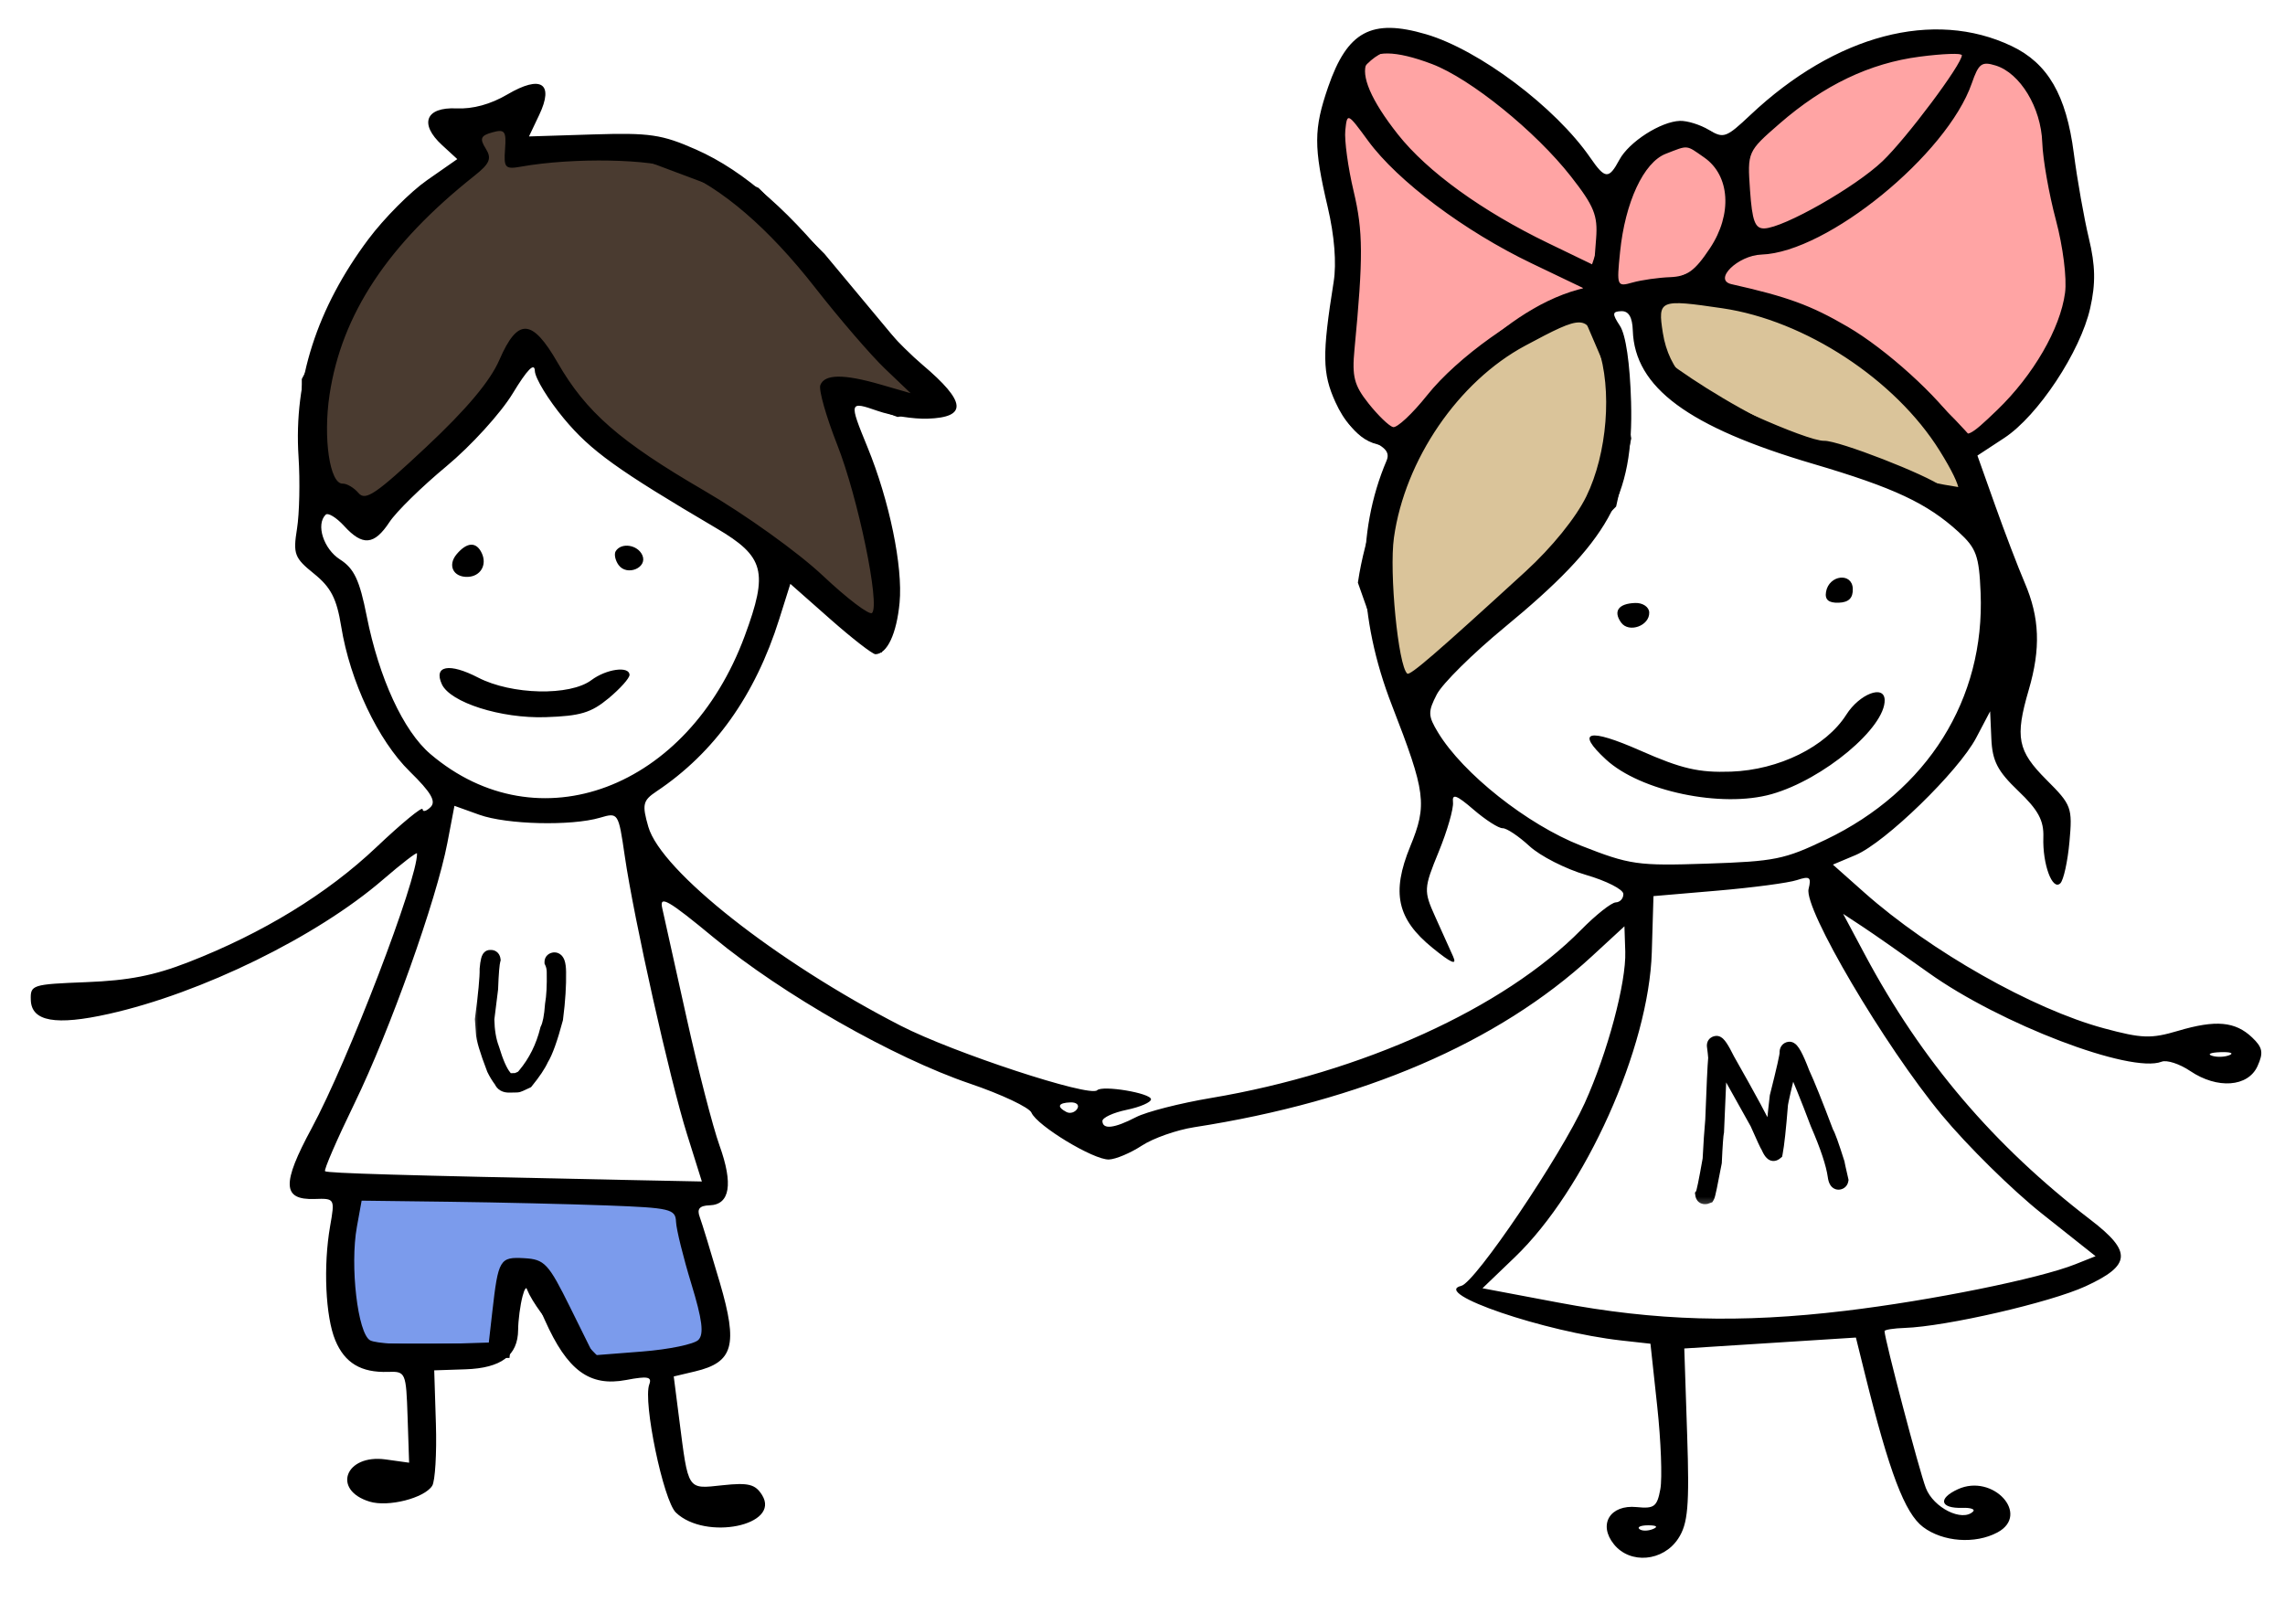 <?xml version="1.0" encoding="UTF-8"?> <svg xmlns="http://www.w3.org/2000/svg" width="159" height="113" viewBox="0 0 159 113" fill="none"><path d="M112 25L110.5 21.5C100.1 23.5 95.833 35 95 40.5L98 49L103 43.5L108 39L112 35L113 30.5L112 25Z" fill="#DAC49A"></path><path d="M115 25V21.5V20H118.5L123.5 21.5C127.1 20.7 133.333 27.167 136 30.5L137 34.5C127.4 33.3 118.333 27.667 115 25Z" fill="#DAC49A"></path><path d="M112 21.5H110.5M110.5 21.5L112 25L113 30.5L112 35L108 39L103 43.5L98 49L95 40.5C95.833 35 100.1 23.5 110.5 21.5ZM115 21.5V25C118.333 27.667 127.4 33.3 137 34.5L136 30.5C133.333 27.167 127.1 20.7 123.5 21.5L118.5 20H115V21.5Z" stroke="black"></path><path d="M28 34.5L36.5 24.5H37.5L40.5 29L44.5 32.5L51 36.5L61 44.5L61.5 41.5V38L58.5 29V27L62.5 28.5L65 28L62 24L57 18L52.5 13.5L44.5 10.5H36V8L31.5 9L33 11L27 16L21.5 26.5V33L24.5 36L28 34.5Z" fill="#4A3B30" stroke="black"></path><path d="M137 3.5C132.2 0.7 124.333 6.666 121 10V16L118.5 19.5L120 20.5C126.4 20.5 134 27.5 137 31C138.333 30 141.4 27.5 143 25.5C144.6 23.5 144.667 19.333 144.5 17.5C144.167 15.666 143.3 11.1 142.5 7.5C141.7 3.9 138.5 3.333 137 3.5Z" fill="#FFA4A4" stroke="black"></path><path d="M47.5 83.5L24 82.5C24 83.833 23.9 86.8 23.5 88C23.1 89.2 24.333 92.5 25 94H35L35.5 89H37C37 90.2 40 93.5 41.5 95C45.5 96.2 48.833 94.167 50 93L47.5 83.5Z" fill="#7B9BEC" stroke="black"></path><path d="M113.701 11.127C113.52 11.269 113.064 11.715 113.064 11.964C113.064 11.926 113.212 12.131 113.193 12.154C113.121 12.246 113.047 12.33 112.999 12.438C112.983 12.475 113.01 12.545 112.983 12.575C112.922 12.643 112.877 12.685 112.846 12.781C112.741 13.107 112.777 13.439 112.7 13.764C112.555 14.38 112.465 15.036 112.38 15.665L112.375 15.701C112.347 15.903 112.226 16.041 112.148 16.225C111.975 16.637 111.826 17.064 111.685 17.489C111.513 18.005 111.26 18.415 111.283 18.991C111.301 19.477 111.511 19.891 111.81 20.263C112.027 20.532 112.33 20.952 112.7 21.019C113.082 21.088 113.589 21.062 113.974 21.019C114.51 20.96 115.006 20.83 115.503 20.619C116.095 20.366 116.564 19.91 117.169 19.68C117.598 19.518 118.022 19.327 118.447 19.153C118.776 19.018 119.003 18.646 119.341 18.55C119.482 18.51 119.667 18.193 119.753 18.079C120.156 17.547 120.368 16.811 120.548 16.176C120.788 15.325 120.962 14.511 120.962 13.622C120.962 13.246 120.862 12.878 120.798 12.508C120.715 12.024 120.629 11.473 120.335 11.062C120.176 10.839 119.956 10.656 119.789 10.436C119.637 10.234 119.417 10.014 119.215 9.861C118.824 9.565 118.438 9.344 117.941 9.344C117.365 9.344 116.796 9.396 116.231 9.506C115.988 9.553 115.772 9.596 115.539 9.673C115.246 9.771 114.972 10.046 114.71 10.209C114.317 10.454 114.06 10.846 113.701 11.127Z" fill="#FFA4A4" stroke="black" stroke-linecap="round"></path><path d="M96.499 2.999C100.899 1.399 108.333 9.332 111.499 13.499C113.099 13.499 111.499 18.166 110.499 20.499C104.899 21.699 99.833 27.999 97.999 30.999L96.499 30.499C93.499 30.499 92.499 24.999 93.499 23.499C94.299 22.299 93.833 16.999 93.499 14.499C92.666 11.332 92.099 4.599 96.499 2.999Z" fill="#FFA4A4" stroke="black"></path><path fill-rule="evenodd" clip-rule="evenodd" d="M99.224 2.381C102.924 3.466 108.24 7.463 110.666 10.985C111.691 12.473 111.948 12.49 112.686 11.115C113.352 9.875 115.563 8.457 116.898 8.412C117.403 8.395 118.308 8.677 118.91 9.038C119.939 9.655 120.109 9.594 121.803 7.998C127.725 2.42 134.554 0.62 139.981 3.207C142.5 4.407 143.78 6.615 144.304 10.664C144.545 12.521 145.017 15.186 145.353 16.587C145.809 18.485 145.832 19.721 145.445 21.442C144.763 24.476 141.81 28.939 139.467 30.477L137.597 31.704L138.824 35.153C139.498 37.05 140.427 39.48 140.887 40.553C141.931 42.983 142.011 45.132 141.167 48.016C140.201 51.318 140.387 52.255 142.405 54.272C144.148 56.012 144.217 56.2 144.002 58.579C143.878 59.946 143.593 61.248 143.367 61.47C142.814 62.015 142.122 60.141 142.185 58.266C142.224 57.098 141.83 56.369 140.444 55.046C139 53.667 138.636 52.965 138.567 51.419L138.482 49.502L137.513 51.343C136.282 53.681 131.185 58.637 129.118 59.506L127.54 60.17L129.72 62.107C134.311 66.188 141.442 70.229 146.408 71.564C149.051 72.275 149.677 72.296 151.563 71.737C154.179 70.96 155.541 71.082 156.714 72.2C157.448 72.9 157.514 73.254 157.087 74.196C156.427 75.652 154.287 75.805 152.403 74.533C151.668 74.037 150.774 73.745 150.415 73.886C148.263 74.728 139.169 71.255 134.185 67.688C132.413 66.42 130.353 64.98 129.608 64.49L128.253 63.597L129.774 66.447C133.712 73.823 138.733 79.723 145.464 84.884C148.37 87.113 148.302 88.049 145.127 89.513C142.675 90.643 135.406 92.317 132.533 92.413C131.761 92.439 131.131 92.539 131.134 92.637C131.155 93.257 133.552 102.364 134.008 103.55C134.537 104.932 136.542 105.932 137.295 105.19C137.457 105.031 137.125 104.916 136.557 104.935C134.998 104.986 134.824 104.288 136.234 103.64C138.675 102.518 141.315 105.4 138.988 106.646C137.444 107.472 135.194 107.308 133.817 106.269C132.543 105.306 131.472 102.486 129.767 95.608L129.142 93.083L123.171 93.463L117.2 93.843L117.399 99.837C117.565 104.815 117.458 106.043 116.771 107.082C115.721 108.668 113.443 108.871 112.311 107.479C111.182 106.092 112.033 104.693 113.89 104.881C115.109 105.005 115.31 104.852 115.534 103.629C115.674 102.863 115.577 100.273 115.317 97.874L114.846 93.512L112.822 93.287C107.493 92.694 99.56 89.987 101.682 89.485C102.652 89.257 108.604 80.445 110.268 76.776C111.858 73.267 113.165 68.384 113.093 66.219L113.035 64.463L110.77 66.551C104.238 72.573 94.79 76.633 83.092 78.446C81.88 78.634 80.244 79.209 79.457 79.724C78.669 80.24 77.637 80.675 77.163 80.692C76.108 80.731 72.162 78.344 71.772 77.431C71.617 77.067 69.688 76.157 67.486 75.409C62.178 73.605 54.428 69.189 49.674 65.258C46.49 62.626 45.87 62.27 46.081 63.199C46.221 63.815 46.986 67.256 47.779 70.845C48.573 74.434 49.602 78.426 50.066 79.717C51.031 82.403 50.795 83.833 49.38 83.88C48.673 83.903 48.481 84.13 48.691 84.694C48.85 85.123 49.48 87.18 50.09 89.263C51.366 93.62 51.036 94.804 48.367 95.438L46.882 95.79L47.266 98.791C47.907 103.786 47.801 103.625 50.278 103.361C52.078 103.168 52.554 103.286 53.026 104.04C54.352 106.159 49.099 107.234 47.035 105.266C46.16 104.433 44.727 97.54 45.18 96.342C45.38 95.811 45.069 95.751 43.578 96.035C41.022 96.52 39.476 95.381 37.907 91.855C36.807 89.384 36.631 89.194 36.364 90.197C36.198 90.819 36.059 91.874 36.054 92.54C36.041 94.337 34.877 95.21 32.384 95.293L30.215 95.365L30.332 99.09C30.395 101.139 30.279 103.079 30.073 103.401C29.522 104.261 27.015 104.896 25.723 104.502C23.073 103.696 24.028 101.176 26.835 101.565L28.468 101.792L28.362 98.611C28.258 95.498 28.229 95.431 26.999 95.472C25.126 95.534 23.99 94.855 23.332 93.276C22.648 91.634 22.487 88.088 22.972 85.324C23.308 83.409 23.298 83.392 21.891 83.439C19.641 83.513 19.595 82.389 21.687 78.515C24.215 73.837 29.077 61.154 29.018 59.39C29.014 59.272 27.945 60.097 26.641 61.221C22.043 65.188 14.025 69.115 7.57 70.56C3.879 71.386 2.194 71.088 2.144 69.6C2.108 68.532 2.211 68.499 6.025 68.349C8.976 68.232 10.726 67.889 13.116 66.958C18.284 64.945 22.767 62.202 26.184 58.963C27.949 57.29 29.399 56.097 29.406 56.312C29.413 56.526 29.662 56.462 29.96 56.169C30.364 55.771 30 55.147 28.517 53.693C26.304 51.525 24.36 47.414 23.743 43.602C23.429 41.656 23.026 40.874 21.852 39.927C20.488 38.828 20.385 38.558 20.666 36.802C20.836 35.746 20.884 33.486 20.773 31.781C20.43 26.481 22.052 21.435 25.638 16.642C26.72 15.197 28.552 13.352 29.712 12.543L31.82 11.072L30.765 10.102C29.151 8.622 29.61 7.442 31.763 7.543C32.906 7.596 34.136 7.259 35.305 6.573C37.647 5.196 38.57 5.79 37.52 7.998L36.809 9.495L41.273 9.355C45.211 9.232 46.053 9.355 48.429 10.404C51.828 11.906 55.178 14.861 58.74 19.503C60.274 21.501 62.723 24.146 64.183 25.38C67.238 27.964 67.341 29.044 64.541 29.137C63.581 29.169 62.022 28.927 61.076 28.598C59.077 27.903 59.064 27.948 60.366 31.126C61.889 34.846 62.835 39.433 62.597 41.944C62.392 44.099 61.737 45.502 60.922 45.529C60.721 45.536 59.305 44.437 57.775 43.087L54.995 40.632L54.22 43.092C52.547 48.404 49.706 52.389 45.679 55.076C44.73 55.71 44.666 55.986 45.113 57.538C46.001 60.618 54.011 66.931 62.681 71.385C66.326 73.257 75.829 76.38 76.342 75.874C76.715 75.507 80.078 76.068 80.092 76.501C80.099 76.71 79.338 77.04 78.401 77.235C77.463 77.429 76.703 77.782 76.71 78.019C76.731 78.624 77.535 78.529 79.055 77.742C79.771 77.372 82.112 76.774 84.257 76.413C94.785 74.644 104.648 70.163 110.019 64.71C111.045 63.669 112.131 62.809 112.432 62.799C112.732 62.789 112.97 62.524 112.96 62.209C112.949 61.895 111.781 61.3 110.364 60.888C108.946 60.476 107.172 59.572 106.422 58.879C105.672 58.187 104.834 57.628 104.558 57.637C104.283 57.646 103.373 57.063 102.535 56.341C101.349 55.319 101.033 55.206 101.105 55.829C101.155 56.269 100.708 57.82 100.111 59.277C99.067 61.822 99.057 61.998 99.87 63.8C100.335 64.831 100.895 66.075 101.115 66.565C101.402 67.206 100.998 67.037 99.679 65.964C97.212 63.957 96.809 62.127 98.126 58.914C99.325 55.995 99.217 55.163 96.854 49.08C94.482 42.974 94.353 37.063 96.482 32.06C96.724 31.491 96.419 31.118 95.322 30.64C94.326 30.205 93.534 29.327 92.924 27.985C92.011 25.973 91.993 24.692 92.802 19.61C93.008 18.314 92.857 16.415 92.391 14.425C91.404 10.224 91.408 8.987 92.416 6.059C93.753 2.177 95.433 1.27 99.224 2.381ZM99.646 4.457C102.327 5.476 106.854 9.139 109.313 12.28C110.918 14.33 111.188 14.993 111.066 16.582L110.921 18.462L107.728 16.919C103.12 14.693 99.32 11.943 97.272 9.352C93.484 4.56 94.484 2.497 99.646 4.457ZM136.515 3.839C136.536 4.448 132.671 9.614 131 11.212C129.109 13.02 124.122 15.858 122.769 15.896C122.122 15.915 121.925 15.389 121.774 13.236C121.588 10.566 121.597 10.545 123.827 8.605C126.909 5.924 130.107 4.395 133.575 3.945C135.187 3.734 136.51 3.687 136.515 3.839ZM138.866 4.559C140.57 5.084 142.027 7.49 142.109 9.917C142.149 11.08 142.576 13.506 143.058 15.309C143.552 17.161 143.83 19.365 143.695 20.376C143.365 22.864 141.484 26.115 138.976 28.531C137.047 30.389 136.808 30.501 136.323 29.766C134.895 27.604 131.253 24.305 128.561 22.735C126.003 21.244 124.398 20.656 120.485 19.776C119.183 19.482 120.924 17.77 122.58 17.715C127.14 17.563 135.48 10.767 137.205 5.798C137.683 4.418 137.896 4.26 138.866 4.559ZM35.144 10.376C35.047 11.683 35.148 11.794 36.255 11.597C39.877 10.951 45.382 11.052 47.158 11.796C50.242 13.086 53.476 15.868 56.722 20.02C58.416 22.188 60.605 24.727 61.585 25.663L63.367 27.364L61.269 26.758C58.693 26.014 57.374 26.029 57.081 26.805C56.958 27.13 57.487 28.994 58.256 30.947C59.707 34.629 61.252 42.093 60.681 42.656C60.501 42.833 58.959 41.665 57.255 40.06C55.524 38.431 51.879 35.818 48.999 34.142C43.113 30.716 40.783 28.681 38.799 25.233C37.025 22.151 36.024 22.104 34.75 25.044C34.111 26.52 32.471 28.474 29.664 31.104C26.161 34.387 25.432 34.883 24.948 34.312C24.633 33.941 24.134 33.646 23.84 33.656C22.945 33.685 22.475 30.48 22.932 27.464C23.78 21.863 26.992 17.009 33.01 12.234C34.088 11.379 34.232 11.031 33.797 10.336C33.363 9.643 33.448 9.436 34.258 9.212C35.124 8.972 35.238 9.121 35.144 10.376ZM95.202 9.804C97.254 12.604 101.903 16.088 106.579 18.328L110.564 20.237L108.679 20.825C105.831 21.714 101.412 24.864 99.309 27.503C98.278 28.797 97.207 29.796 96.931 29.722C96.655 29.649 95.89 28.911 95.232 28.082C94.226 26.816 94.069 26.211 94.251 24.307C94.865 17.887 94.855 16.099 94.192 13.309C93.801 11.666 93.54 9.757 93.612 9.066C93.741 7.831 93.766 7.842 95.202 9.804ZM118.586 10.96C120.384 12.21 120.557 14.91 118.99 17.269C117.934 18.859 117.402 19.244 116.203 19.289C115.388 19.32 114.218 19.487 113.603 19.66C112.51 19.969 112.49 19.92 112.731 17.536C113.081 14.076 114.372 11.3 115.91 10.703C117.502 10.085 117.302 10.066 118.586 10.96ZM119.853 21.453C125.613 22.301 131.88 26.41 134.969 31.364C136.682 34.112 136.761 35.123 135.166 33.879C134.094 33.044 127.925 30.645 126.934 30.677C125.738 30.717 118.443 27.437 117.209 26.305C116.466 25.622 115.91 24.461 115.708 23.169C115.347 20.859 115.47 20.808 119.853 21.453ZM113.617 23.003C113.749 26.965 117.476 29.72 126.171 32.282C131.787 33.937 134.099 35.021 136.289 37.023C137.524 38.153 137.713 38.674 137.819 41.238C138.128 48.65 134.124 55.042 127.054 58.428C124.165 59.812 123.51 59.944 118.774 60.102C113.942 60.263 113.411 60.187 110.004 58.847C106.275 57.381 101.797 53.835 100.066 50.977C99.362 49.814 99.353 49.534 99.981 48.32C100.368 47.574 102.482 45.482 104.678 43.671C111.959 37.67 113.682 34.6 113.497 27.961C113.422 25.293 113.129 23.294 112.722 22.676C112.167 21.832 112.182 21.677 112.819 21.655C113.33 21.638 113.586 22.07 113.617 23.003ZM111.204 24.193C112.195 27.104 111.842 31.562 110.383 34.546C109.659 36.028 107.99 38.089 106.156 39.769C99.919 45.478 98.11 47.04 97.921 46.876C97.294 46.336 96.657 39.822 96.996 37.415C97.759 31.991 101.476 26.553 106.126 24.059C110.201 21.874 110.416 21.88 111.204 24.193ZM37.217 25.812C37.234 26.32 38.145 27.812 39.24 29.13C41.101 31.368 42.959 32.705 49.84 36.756C53.204 38.736 53.478 39.778 51.818 44.265C47.873 54.925 37.436 58.844 29.951 52.476C28.073 50.878 26.373 47.194 25.515 42.865C25.021 40.368 24.64 39.561 23.66 38.935C22.514 38.202 21.968 36.502 22.66 35.82C22.825 35.657 23.404 36.011 23.948 36.605C25.232 38.013 26.04 37.943 27.1 36.333C27.574 35.611 29.358 33.863 31.064 32.449C32.77 31.033 34.845 28.753 35.676 27.382C36.688 25.713 37.197 25.195 37.217 25.812ZM33.531 38.509C33.903 39.326 33.427 40.116 32.546 40.146C31.538 40.179 31.127 39.34 31.775 38.569C32.501 37.708 33.155 37.685 33.531 38.509ZM44.693 38.629C45.093 39.507 43.622 40.123 43.043 39.319C42.808 38.992 42.718 38.558 42.845 38.356C43.23 37.736 44.362 37.904 44.693 38.629ZM128.925 40.974C128.946 41.62 128.642 41.92 127.941 41.944C127.24 41.967 126.968 41.732 127.063 41.187C127.269 40.002 128.886 39.817 128.925 40.974ZM114.76 42.622C114.791 43.551 113.342 44.072 112.805 43.325C112.236 42.535 112.619 42.001 113.786 41.962C114.313 41.945 114.747 42.239 114.76 42.622ZM33.269 47.154C35.601 48.36 39.652 48.451 41.15 47.332C42.19 46.554 43.784 46.332 43.805 46.963C43.813 47.189 43.158 47.922 42.351 48.593C41.13 49.606 40.39 49.828 37.962 49.909C34.861 50.012 31.325 48.887 30.744 47.613C30.154 46.319 31.265 46.117 33.269 47.154ZM131.143 48.702C131.207 50.626 126.872 54.245 123.281 55.264C119.8 56.253 114.141 55.068 111.744 52.849C109.606 50.87 110.521 50.638 114.147 52.237C117.014 53.502 118.201 53.777 120.448 53.7C123.785 53.583 127.057 51.967 128.475 49.734C129.389 48.294 131.108 47.629 131.143 48.702ZM33.35 56.7C35.256 57.385 39.754 57.495 41.751 56.906C43.02 56.532 43.033 56.551 43.472 59.561C44.115 63.977 46.599 75.081 47.8 78.914L48.838 82.222L43.104 82.106C27.955 81.797 22.779 81.645 22.619 81.507C22.523 81.425 23.446 79.297 24.671 76.778C27.135 71.708 30.37 62.631 31.131 58.653L31.622 56.079L33.35 56.7ZM125.85 61.863C125.509 63.236 131.127 72.773 135.108 77.581C136.885 79.728 140.022 82.82 142.079 84.453L145.819 87.421L144.415 87.98C141.889 88.987 134.386 90.505 128.399 91.222C121.087 92.098 115.218 91.929 108.425 90.646L103.157 89.652L105.407 87.492C110.314 82.783 114.738 72.931 114.939 66.269L115.056 62.362L119.514 61.981C121.966 61.771 124.448 61.441 125.03 61.249C125.934 60.95 126.054 61.041 125.85 61.863ZM155.135 73.429C154.802 73.566 154.251 73.584 153.91 73.469C153.569 73.356 153.841 73.244 154.515 73.222C155.188 73.199 155.467 73.293 155.135 73.429ZM74.961 77.16C74.8 77.418 74.459 77.52 74.204 77.385C73.512 77.02 73.629 76.745 74.49 76.717C74.909 76.703 75.121 76.902 74.961 77.16ZM31.296 83.633C34.668 83.676 39.581 83.791 42.214 83.888C46.653 84.054 47.004 84.137 47.041 85.028C47.063 85.558 47.543 87.5 48.107 89.346C48.871 91.846 48.995 92.841 48.596 93.247C48.301 93.546 46.544 93.91 44.692 94.055L41.324 94.318L39.674 90.983C38.16 87.923 37.897 87.641 36.482 87.56C34.774 87.463 34.672 87.635 34.258 91.276L34.013 93.431L30.247 93.549C28.176 93.614 26.155 93.492 25.758 93.278C24.893 92.811 24.341 88.091 24.834 85.375L25.164 83.556L31.296 83.633ZM115.013 106.412C114.664 106.554 114.241 106.552 114.073 106.408C113.905 106.263 114.191 106.147 114.708 106.149C115.279 106.152 115.399 106.255 115.013 106.412Z" fill="black"></path><mask id="path-9-outside-1_3685_246" maskUnits="userSpaceOnUse" x="32.77" y="65.472" width="7.219" height="11.138" fill="black"><rect fill="white" x="32.77" y="65.472" width="7.219" height="11.138"></rect><path d="M34.163 66.608C34.261 66.606 34.317 66.668 34.331 66.793C34.258 67.04 34.201 67.713 34.16 68.812L33.898 70.927C33.914 71.739 34.029 72.425 34.244 72.983C34.528 73.931 34.815 74.581 35.103 74.935C35.168 75.063 35.24 75.147 35.319 75.189L35.929 75.176C36.316 75.032 36.509 74.911 36.507 74.813C37.259 73.919 37.785 72.861 38.085 71.64C38.254 71.309 38.367 70.728 38.425 69.899C38.523 69.342 38.563 68.583 38.544 67.623C38.539 67.373 38.487 67.147 38.389 66.946C38.388 66.848 38.449 66.792 38.574 66.778C38.777 66.774 38.884 67.061 38.896 67.639C38.914 68.545 38.842 69.632 38.68 70.902C38.305 72.296 37.972 73.225 37.68 73.688C37.49 74.11 37.141 74.632 36.633 75.256C36.266 75.435 36.049 75.525 35.983 75.527L35.444 75.538C35.151 75.543 34.961 75.438 34.875 75.221C34.67 74.948 34.5 74.67 34.366 74.387C33.871 73.1 33.62 72.253 33.611 71.847C33.61 71.753 33.588 71.449 33.546 70.934C33.777 69.187 33.887 68.02 33.875 67.435C33.922 66.887 33.995 66.612 34.093 66.61L34.163 66.608Z"></path></mask><path d="M34.163 66.608C34.261 66.606 34.317 66.668 34.331 66.793C34.258 67.04 34.201 67.713 34.16 68.812L33.898 70.927C33.914 71.739 34.029 72.425 34.244 72.983C34.528 73.931 34.815 74.581 35.103 74.935C35.168 75.063 35.24 75.147 35.319 75.189L35.929 75.176C36.316 75.032 36.509 74.911 36.507 74.813C37.259 73.919 37.785 72.861 38.085 71.64C38.254 71.309 38.367 70.728 38.425 69.899C38.523 69.342 38.563 68.583 38.544 67.623C38.539 67.373 38.487 67.147 38.389 66.946C38.388 66.848 38.449 66.792 38.574 66.778C38.777 66.774 38.884 67.061 38.896 67.639C38.914 68.545 38.842 69.632 38.68 70.902C38.305 72.296 37.972 73.225 37.68 73.688C37.49 74.11 37.141 74.632 36.633 75.256C36.266 75.435 36.049 75.525 35.983 75.527L35.444 75.538C35.151 75.543 34.961 75.438 34.875 75.221C34.67 74.948 34.5 74.67 34.366 74.387C33.871 73.1 33.62 72.253 33.611 71.847C33.61 71.753 33.588 71.449 33.546 70.934C33.777 69.187 33.887 68.02 33.875 67.435C33.922 66.887 33.995 66.612 34.093 66.61L34.163 66.608Z" fill="black"></path><path d="M34.331 66.793L34.81 66.934L34.839 66.837L34.828 66.736L34.331 66.793ZM34.16 68.812L34.657 68.874L34.659 68.852L34.66 68.83L34.16 68.812ZM33.898 70.927L33.402 70.865L33.397 70.901L33.398 70.937L33.898 70.927ZM34.244 72.983L34.723 72.839L34.717 72.821L34.711 72.804L34.244 72.983ZM35.103 74.935L35.549 74.708L35.525 74.66L35.491 74.619L35.103 74.935ZM35.319 75.189L35.087 75.631L35.201 75.691L35.329 75.688L35.319 75.189ZM35.929 75.176L35.939 75.676L36.024 75.674L36.103 75.645L35.929 75.176ZM36.507 74.813L36.125 74.491L36.004 74.635L36.008 74.823L36.507 74.813ZM38.085 71.64L37.639 71.413L37.613 71.465L37.599 71.521L38.085 71.64ZM38.425 69.899L37.933 69.812L37.928 69.838L37.926 69.864L38.425 69.899ZM38.389 66.946L37.889 66.956L37.892 67.066L37.94 67.164L38.389 66.946ZM38.574 66.778L38.564 66.278L38.54 66.278L38.517 66.281L38.574 66.778ZM38.68 70.902L39.162 71.031L39.171 70.999L39.175 70.965L38.68 70.902ZM37.68 73.688L37.257 73.421L37.239 73.451L37.225 73.482L37.68 73.688ZM36.633 75.256L36.853 75.705L36.952 75.657L37.021 75.572L36.633 75.256ZM34.875 75.221L35.339 75.036L35.315 74.974L35.275 74.921L34.875 75.221ZM34.366 74.387L33.899 74.567L33.906 74.585L33.914 74.602L34.366 74.387ZM33.546 70.934L33.051 70.869L33.044 70.921L33.048 70.974L33.546 70.934ZM33.875 67.435L33.377 67.391L33.374 67.418L33.375 67.445L33.875 67.435ZM34.173 67.108C34.144 67.109 34.1 67.105 34.048 67.085C33.994 67.064 33.946 67.031 33.909 66.99C33.873 66.95 33.854 66.912 33.844 66.887C33.84 66.875 33.837 66.865 33.836 66.859C33.834 66.853 33.834 66.85 33.834 66.849L34.828 66.736C34.814 66.62 34.774 66.455 34.648 66.316C34.505 66.16 34.318 66.105 34.153 66.109L34.173 67.108ZM33.851 66.651C33.798 66.83 33.763 67.108 33.735 67.441C33.706 67.789 33.681 68.24 33.661 68.794L34.66 68.83C34.68 68.285 34.704 67.851 34.731 67.525C34.76 67.185 34.79 67.003 34.81 66.934L33.851 66.651ZM33.664 68.75L33.402 70.865L34.394 70.989L34.657 68.874L33.664 68.75ZM33.398 70.937C33.415 71.788 33.536 72.534 33.777 73.162L34.711 72.804C34.523 72.315 34.413 71.691 34.398 70.917L33.398 70.937ZM33.765 73.127C34.051 74.081 34.36 74.815 34.716 75.251L35.491 74.619C35.27 74.348 35.005 73.78 34.723 72.839L33.765 73.127ZM34.658 75.162C34.744 75.331 34.876 75.521 35.087 75.631L35.551 74.746C35.581 74.761 35.591 74.775 35.587 74.77C35.585 74.767 35.58 74.762 35.573 74.751C35.567 74.741 35.558 74.727 35.549 74.708L34.658 75.162ZM35.329 75.688L35.939 75.676L35.919 74.676L35.309 74.689L35.329 75.688ZM36.103 75.645C36.308 75.569 36.49 75.488 36.63 75.401C36.699 75.357 36.78 75.298 36.849 75.22C36.916 75.143 37.011 75.001 37.007 74.803L36.008 74.823C36.005 74.674 36.077 74.584 36.096 74.562C36.117 74.538 36.126 74.536 36.098 74.554C36.045 74.587 35.937 74.639 35.754 74.708L36.103 75.645ZM36.89 75.135C37.695 74.178 38.254 73.049 38.57 71.76L37.599 71.521C37.316 72.673 36.823 73.66 36.125 74.491L36.89 75.135ZM38.53 71.868C38.749 71.438 38.866 70.767 38.924 69.933L37.926 69.864C37.869 70.689 37.759 71.18 37.639 71.413L38.53 71.868ZM38.917 69.986C39.024 69.382 39.063 68.587 39.044 67.612L38.044 67.632C38.063 68.58 38.023 69.302 37.933 69.812L38.917 69.986ZM39.044 67.612C39.037 67.299 38.972 67.001 38.839 66.727L37.94 67.164C38.002 67.293 38.04 67.446 38.044 67.632L39.044 67.612ZM38.889 66.936C38.89 66.965 38.886 67.009 38.866 67.061C38.845 67.115 38.812 67.162 38.771 67.2C38.731 67.236 38.693 67.255 38.668 67.264C38.656 67.269 38.646 67.272 38.64 67.273C38.634 67.274 38.63 67.275 38.63 67.275L38.517 66.281C38.401 66.294 38.236 66.334 38.097 66.461C37.941 66.603 37.886 66.791 37.889 66.956L38.889 66.936ZM38.584 67.278C38.502 67.279 38.423 67.247 38.371 67.199C38.331 67.162 38.327 67.136 38.338 67.165C38.361 67.228 38.39 67.376 38.396 67.649L39.395 67.629C39.389 67.324 39.359 67.039 39.275 66.815C39.232 66.701 39.163 66.568 39.045 66.46C38.915 66.341 38.747 66.274 38.564 66.278L38.584 67.278ZM38.396 67.649C38.413 68.523 38.344 69.585 38.184 70.838L39.175 70.965C39.34 69.681 39.414 68.567 39.395 67.629L38.396 67.649ZM38.197 70.772C37.821 72.172 37.503 73.031 37.257 73.421L38.103 73.954C38.441 73.419 38.789 72.42 39.162 71.031L38.197 70.772ZM37.225 73.482C37.06 73.846 36.742 74.33 36.246 74.941L37.021 75.572C37.539 74.935 37.919 74.374 38.136 73.894L37.225 73.482ZM36.414 74.807C36.234 74.894 36.098 74.957 36.003 74.996C35.955 75.016 35.924 75.028 35.907 75.033C35.898 75.036 35.898 75.036 35.904 75.035C35.907 75.034 35.933 75.028 35.972 75.027L35.992 76.027C36.089 76.025 36.175 75.998 36.214 75.985C36.268 75.968 36.327 75.945 36.387 75.92C36.509 75.869 36.665 75.797 36.853 75.705L36.414 74.807ZM35.972 75.027L35.434 75.038L35.453 76.038L35.992 76.027L35.972 75.027ZM35.434 75.038C35.346 75.04 35.32 75.023 35.325 75.026C35.328 75.028 35.334 75.032 35.339 75.038C35.343 75.043 35.343 75.044 35.339 75.036L34.41 75.406C34.492 75.612 34.635 75.787 34.838 75.9C35.033 76.008 35.248 76.042 35.453 76.038L35.434 75.038ZM35.275 74.921C35.088 74.672 34.936 74.422 34.817 74.172L33.914 74.602C34.064 74.917 34.252 75.223 34.474 75.521L35.275 74.921ZM34.832 74.208C34.587 73.57 34.406 73.05 34.285 72.644C34.161 72.226 34.114 71.968 34.111 71.837L33.112 71.857C33.117 72.132 33.2 72.501 33.327 72.929C33.458 73.37 33.649 73.917 33.899 74.567L34.832 74.208ZM34.111 71.837C34.109 71.724 34.086 71.4 34.045 70.894L33.048 70.974C33.09 71.498 33.11 71.782 33.112 71.857L34.111 71.837ZM34.042 70.999C34.272 69.259 34.387 68.055 34.375 67.425L33.375 67.445C33.386 67.986 33.282 69.115 33.051 70.869L34.042 70.999ZM34.373 67.478C34.396 67.211 34.423 67.04 34.449 66.945C34.462 66.894 34.467 66.897 34.45 66.924C34.443 66.936 34.338 67.105 34.103 67.11L34.083 66.11C33.798 66.116 33.648 66.319 33.598 66.4C33.539 66.497 33.504 66.603 33.482 66.69C33.434 66.87 33.401 67.11 33.377 67.391L34.373 67.478ZM34.103 67.11L34.173 67.108L34.153 66.109L34.083 66.11L34.103 67.11Z" fill="black" mask="url(#path-9-outside-1_3685_246)"></path><mask id="path-11-outside-2_3685_246" maskUnits="userSpaceOnUse" x="116.055" y="70.783" width="13.54" height="13.54" fill="black"><rect fill="white" x="116.055" y="70.783" width="13.54" height="13.54"></rect><path d="M119.434 72.59C119.566 72.572 119.824 72.954 120.209 73.737C121.761 76.474 122.665 78.147 122.919 78.755C123.137 79.245 123.268 79.503 123.311 79.528C123.506 77.533 123.617 76.461 123.644 76.311C124.122 74.418 124.351 73.401 124.331 73.257C124.325 73.1 124.384 73.013 124.507 72.996C124.685 72.972 124.992 73.528 125.426 74.667C125.786 75.441 126.342 76.823 127.092 78.813C127.21 78.985 127.468 79.699 127.863 80.953C127.877 81.054 127.963 81.444 128.121 82.124C128.103 82.222 128.047 82.276 127.954 82.289C127.815 82.309 127.724 82.164 127.681 81.854C127.561 80.995 127.154 79.766 126.458 78.167C125.806 76.436 125.206 74.958 124.657 73.733L124.634 73.736C124.171 75.626 123.931 76.677 123.913 76.889C123.781 78.548 123.66 79.661 123.55 80.228C123.504 80.266 123.46 80.288 123.417 80.294C123.309 80.309 123.174 80.131 123.011 79.759C122.954 79.688 122.706 79.155 122.268 78.159C120.926 75.77 120.083 74.247 119.739 73.589L119.716 73.592C119.662 74.227 119.578 75.95 119.465 78.762C119.417 78.958 119.366 79.667 119.312 80.889C119.03 82.38 118.864 83.168 118.813 83.254L118.7 83.294L118.677 83.297C118.553 83.314 118.482 83.261 118.465 83.137C118.532 83.049 118.701 82.229 118.974 80.676C119.03 79.6 119.091 78.684 119.16 77.929C119.246 75.598 119.314 74.161 119.364 73.618C119.346 73.376 119.32 73.127 119.284 72.871L119.274 72.802C119.257 72.678 119.31 72.608 119.434 72.59Z"></path></mask><path d="M119.434 72.59C119.566 72.572 119.824 72.954 120.209 73.737C121.761 76.474 122.665 78.147 122.919 78.755C123.137 79.245 123.268 79.503 123.311 79.528C123.506 77.533 123.617 76.461 123.644 76.311C124.122 74.418 124.351 73.401 124.331 73.257C124.325 73.1 124.384 73.013 124.507 72.996C124.685 72.972 124.992 73.528 125.426 74.667C125.786 75.441 126.342 76.823 127.092 78.813C127.21 78.985 127.468 79.699 127.863 80.953C127.877 81.054 127.963 81.444 128.121 82.124C128.103 82.222 128.047 82.276 127.954 82.289C127.815 82.309 127.724 82.164 127.681 81.854C127.561 80.995 127.154 79.766 126.458 78.167C125.806 76.436 125.206 74.958 124.657 73.733L124.634 73.736C124.171 75.626 123.931 76.677 123.913 76.889C123.781 78.548 123.66 79.661 123.55 80.228C123.504 80.266 123.46 80.288 123.417 80.294C123.309 80.309 123.174 80.131 123.011 79.759C122.954 79.688 122.706 79.155 122.268 78.159C120.926 75.77 120.083 74.247 119.739 73.589L119.716 73.592C119.662 74.227 119.578 75.95 119.465 78.762C119.417 78.958 119.366 79.667 119.312 80.889C119.03 82.38 118.864 83.168 118.813 83.254L118.7 83.294L118.677 83.297C118.553 83.314 118.482 83.261 118.465 83.137C118.532 83.049 118.701 82.229 118.974 80.676C119.03 79.6 119.091 78.684 119.16 77.929C119.246 75.598 119.314 74.161 119.364 73.618C119.346 73.376 119.32 73.127 119.284 72.871L119.274 72.802C119.257 72.678 119.31 72.608 119.434 72.59Z" fill="black"></path><path d="M120.209 73.737L119.76 73.957L119.767 73.97L119.774 73.983L120.209 73.737ZM122.919 78.755L122.458 78.948L122.462 78.958L122.919 78.755ZM123.311 79.528L123.055 79.958L123.731 80.36L123.808 79.577L123.311 79.528ZM123.644 76.311L123.159 76.189L123.154 76.206L123.151 76.224L123.644 76.311ZM124.331 73.257L123.831 73.277L123.832 73.302L123.836 73.326L124.331 73.257ZM125.426 74.667L124.959 74.845L124.965 74.862L124.973 74.878L125.426 74.667ZM127.092 78.813L126.624 78.989L126.645 79.046L126.68 79.096L127.092 78.813ZM127.863 80.953L128.358 80.884L128.352 80.843L128.34 80.803L127.863 80.953ZM128.121 82.124L128.612 82.216L128.631 82.113L128.608 82.011L128.121 82.124ZM126.458 78.167L125.99 78.343L125.994 78.355L125.999 78.367L126.458 78.167ZM124.657 73.733L125.113 73.528L124.96 73.186L124.588 73.237L124.657 73.733ZM124.634 73.736L124.565 73.241L124.229 73.287L124.148 73.617L124.634 73.736ZM123.913 76.889L123.415 76.847L123.415 76.849L123.913 76.889ZM123.55 80.228L123.868 80.614L124.007 80.5L124.041 80.324L123.55 80.228ZM123.011 79.759L123.47 79.559L123.443 79.498L123.401 79.445L123.011 79.759ZM122.268 78.159L122.726 77.957L122.716 77.935L122.704 77.914L122.268 78.159ZM119.739 73.589L120.182 73.357L120.019 73.045L119.67 73.094L119.739 73.589ZM119.716 73.592L119.647 73.097L119.251 73.152L119.217 73.55L119.716 73.592ZM119.465 78.762L119.951 78.88L119.963 78.832L119.965 78.782L119.465 78.762ZM119.312 80.889L119.803 80.982L119.81 80.947L119.811 80.912L119.312 80.889ZM118.813 83.254L118.977 83.726L119.149 83.666L119.242 83.51L118.813 83.254ZM118.7 83.294L118.769 83.789L118.818 83.782L118.864 83.766L118.7 83.294ZM118.465 83.137L118.066 82.836L117.941 83.001L117.97 83.206L118.465 83.137ZM118.974 80.676L119.467 80.763L119.472 80.733L119.474 80.702L118.974 80.676ZM119.16 77.929L119.658 77.974L119.659 77.961L119.659 77.947L119.16 77.929ZM119.364 73.618L119.862 73.664L119.866 73.622L119.863 73.581L119.364 73.618ZM119.503 73.085C119.388 73.102 119.303 73.068 119.265 73.049C119.228 73.031 119.212 73.013 119.215 73.017C119.224 73.025 119.256 73.06 119.312 73.143C119.422 73.305 119.571 73.572 119.76 73.957L120.658 73.516C120.462 73.119 120.289 72.803 120.141 72.583C120.068 72.475 119.987 72.369 119.898 72.286C119.838 72.23 119.643 72.056 119.365 72.095L119.503 73.085ZM119.774 73.983C121.334 76.734 122.218 78.375 122.458 78.948L123.38 78.562C123.112 77.919 122.189 76.215 120.644 73.49L119.774 73.983ZM122.462 78.958C122.572 79.205 122.663 79.401 122.734 79.541C122.769 79.611 122.803 79.674 122.835 79.727C122.851 79.752 122.871 79.784 122.895 79.814C122.909 79.831 122.963 79.904 123.055 79.958L123.566 79.099C123.614 79.127 123.645 79.157 123.657 79.169C123.672 79.184 123.681 79.196 123.685 79.201C123.693 79.211 123.694 79.214 123.688 79.204C123.677 79.186 123.657 79.15 123.626 79.09C123.567 78.972 123.484 78.794 123.376 78.551L122.462 78.958ZM123.808 79.577C123.906 78.58 123.982 77.814 124.038 77.279C124.066 77.011 124.088 76.803 124.105 76.652C124.113 76.577 124.12 76.517 124.126 76.472C124.129 76.45 124.131 76.433 124.133 76.419C124.134 76.412 124.135 76.407 124.135 76.403C124.136 76.4 124.136 76.398 124.136 76.398L123.151 76.224C123.12 76.399 123.007 77.503 122.813 79.48L123.808 79.577ZM124.128 76.433C124.368 75.486 124.546 74.753 124.662 74.238C124.72 73.981 124.763 73.773 124.791 73.617C124.805 73.54 124.816 73.47 124.823 73.41C124.828 73.368 124.838 73.277 124.826 73.189L123.836 73.326C123.828 73.273 123.836 73.246 123.83 73.294C123.826 73.325 123.819 73.372 123.807 73.44C123.783 73.575 123.743 73.766 123.686 74.018C123.573 74.521 123.398 75.244 123.159 76.189L124.128 76.433ZM124.83 73.238C124.83 73.216 124.838 73.276 124.785 73.355C124.756 73.396 124.718 73.431 124.675 73.457C124.633 73.48 124.597 73.489 124.576 73.492L124.438 72.501C124.265 72.525 124.08 72.611 123.956 72.794C123.844 72.96 123.826 73.142 123.831 73.277L124.83 73.238ZM124.576 73.492C124.456 73.508 124.368 73.469 124.331 73.448C124.296 73.428 124.285 73.412 124.295 73.423C124.316 73.447 124.363 73.51 124.432 73.636C124.569 73.884 124.744 74.282 124.959 74.845L125.893 74.489C125.674 73.913 125.479 73.464 125.309 73.154C125.225 73.003 125.134 72.86 125.035 72.75C124.985 72.695 124.917 72.631 124.829 72.581C124.74 72.529 124.603 72.478 124.438 72.501L124.576 73.492ZM124.973 74.878C125.324 75.633 125.873 76.999 126.624 78.989L127.56 78.636C126.81 76.647 126.248 75.249 125.879 74.456L124.973 74.878ZM126.68 79.096C126.678 79.094 126.7 79.13 126.746 79.239C126.788 79.338 126.84 79.473 126.903 79.647C127.028 79.994 127.189 80.479 127.386 81.104L128.34 80.803C128.141 80.173 127.976 79.674 127.844 79.308C127.778 79.125 127.719 78.971 127.667 78.849C127.619 78.736 127.565 78.618 127.504 78.529L126.68 79.096ZM127.368 81.022C127.386 81.151 127.479 81.573 127.634 82.237L128.608 82.011C128.529 81.672 128.469 81.406 128.426 81.214C128.405 81.118 128.389 81.041 128.377 80.983C128.371 80.954 128.367 80.931 128.363 80.914C128.362 80.905 128.36 80.898 128.36 80.893C128.359 80.89 128.359 80.888 128.359 80.887C128.358 80.886 128.358 80.885 128.358 80.885C128.358 80.885 128.358 80.884 128.358 80.884L127.368 81.022ZM127.629 82.033C127.634 82.008 127.652 81.945 127.713 81.884C127.777 81.821 127.847 81.8 127.885 81.794L128.023 82.785C128.155 82.766 128.299 82.711 128.418 82.593C128.535 82.477 128.59 82.338 128.612 82.216L127.629 82.033ZM127.885 81.794C127.949 81.785 128.026 81.795 128.098 81.834C128.164 81.87 128.196 81.914 128.205 81.929C128.214 81.943 128.21 81.942 128.202 81.914C128.194 81.887 128.184 81.845 128.176 81.785L127.186 81.923C127.21 82.1 127.256 82.298 127.358 82.461C127.413 82.549 127.496 82.645 127.62 82.712C127.749 82.783 127.89 82.803 128.023 82.785L127.885 81.794ZM128.176 81.785C128.047 80.856 127.616 79.575 126.916 77.968L125.999 78.367C126.691 79.957 127.076 81.135 127.186 81.923L128.176 81.785ZM126.926 77.991C126.272 76.254 125.668 74.765 125.113 73.528L124.201 73.937C124.745 75.15 125.341 76.618 125.99 78.343L126.926 77.991ZM124.588 73.237L124.565 73.241L124.703 74.231L124.726 74.228L124.588 73.237ZM124.148 73.617C123.917 74.563 123.74 75.301 123.619 75.831C123.504 76.338 123.428 76.697 123.415 76.847L124.412 76.931C124.412 76.931 124.412 76.925 124.414 76.911C124.416 76.897 124.419 76.879 124.423 76.856C124.431 76.81 124.443 76.749 124.458 76.673C124.489 76.52 124.535 76.314 124.594 76.053C124.714 75.531 124.889 74.799 125.12 73.855L124.148 73.617ZM123.415 76.849C123.283 78.512 123.163 79.598 123.059 80.133L124.041 80.324C124.157 79.724 124.28 78.584 124.412 76.928L123.415 76.849ZM123.232 79.843C123.232 79.842 123.242 79.835 123.26 79.825C123.279 79.816 123.309 79.805 123.348 79.799L123.486 80.79C123.649 80.767 123.777 80.689 123.868 80.614L123.232 79.843ZM123.348 79.799C123.479 79.781 123.573 79.83 123.609 79.854C123.642 79.876 123.649 79.891 123.633 79.87C123.601 79.828 123.546 79.733 123.47 79.559L122.553 79.959C122.639 80.157 122.733 80.338 122.836 80.474C122.888 80.542 122.959 80.622 123.052 80.685C123.15 80.75 123.301 80.815 123.486 80.79L123.348 79.799ZM123.401 79.445C123.427 79.478 123.425 79.485 123.379 79.394C123.345 79.326 123.297 79.227 123.236 79.095C123.114 78.833 122.944 78.454 122.726 77.957L121.81 78.36C122.03 78.859 122.203 79.245 122.329 79.517C122.392 79.652 122.445 79.762 122.486 79.845C122.517 79.905 122.568 80.005 122.622 80.073L123.401 79.445ZM122.704 77.914C121.361 75.523 120.522 74.007 120.182 73.357L119.296 73.821C119.644 74.487 120.491 76.017 121.832 78.404L122.704 77.914ZM119.67 73.094L119.647 73.097L119.785 74.088L119.808 74.084L119.67 73.094ZM119.217 73.55C119.163 74.198 119.079 75.935 118.965 78.742L119.965 78.782C120.078 75.965 120.161 74.255 120.214 73.634L119.217 73.55ZM118.979 78.644C118.944 78.791 118.917 79.062 118.892 79.405C118.866 79.766 118.84 80.254 118.812 80.867L119.811 80.912C119.838 80.302 119.865 79.825 119.89 79.477C119.916 79.11 119.939 78.929 119.951 78.88L118.979 78.644ZM118.82 80.797C118.68 81.541 118.569 82.106 118.486 82.495C118.445 82.69 118.412 82.837 118.387 82.937C118.375 82.988 118.365 83.022 118.359 83.043C118.347 83.082 118.354 83.047 118.383 82.999L119.242 83.51C119.284 83.44 119.307 83.362 119.315 83.335C119.329 83.291 119.343 83.237 119.358 83.179C119.387 83.061 119.423 82.901 119.465 82.702C119.549 82.302 119.662 81.729 119.803 80.982L118.82 80.797ZM118.648 82.782L118.535 82.822L118.864 83.766L118.977 83.726L118.648 82.782ZM118.631 82.799L118.608 82.802L118.745 83.792L118.769 83.789L118.631 82.799ZM118.608 82.802C118.622 82.8 118.724 82.79 118.832 82.871C118.94 82.953 118.958 83.054 118.96 83.068L117.97 83.206C117.989 83.344 118.051 83.534 118.229 83.669C118.408 83.804 118.607 83.811 118.745 83.792L118.608 82.802ZM118.864 83.439C118.927 83.355 118.958 83.26 118.968 83.231C118.985 83.18 119.002 83.122 119.018 83.06C119.051 82.934 119.089 82.765 119.132 82.557C119.218 82.139 119.33 81.54 119.467 80.763L118.482 80.59C118.346 81.364 118.236 81.952 118.153 82.354C118.111 82.556 118.077 82.706 118.05 82.808C118.037 82.859 118.027 82.891 118.021 82.908C118.008 82.947 118.02 82.897 118.066 82.836L118.864 83.439ZM119.474 80.702C119.529 79.629 119.59 78.721 119.658 77.974L118.662 77.884C118.593 78.647 118.53 79.57 118.475 80.65L119.474 80.702ZM119.659 77.947C119.745 75.611 119.813 74.19 119.862 73.664L118.866 73.571C118.814 74.132 118.746 75.586 118.66 77.911L119.659 77.947ZM119.863 73.581C119.844 73.327 119.816 73.068 119.779 72.802L118.789 72.94C118.823 73.186 118.848 73.424 118.866 73.654L119.863 73.581ZM119.779 72.802L119.77 72.733L118.779 72.871L118.789 72.94L119.779 72.802ZM119.77 72.733C119.772 72.747 119.782 72.85 119.7 72.957C119.619 73.065 119.518 73.083 119.503 73.085L119.365 72.095C119.227 72.114 119.037 72.176 118.902 72.355C118.768 72.533 118.76 72.733 118.779 72.871L119.77 72.733Z" fill="black" mask="url(#path-11-outside-2_3685_246)"></path></svg> 